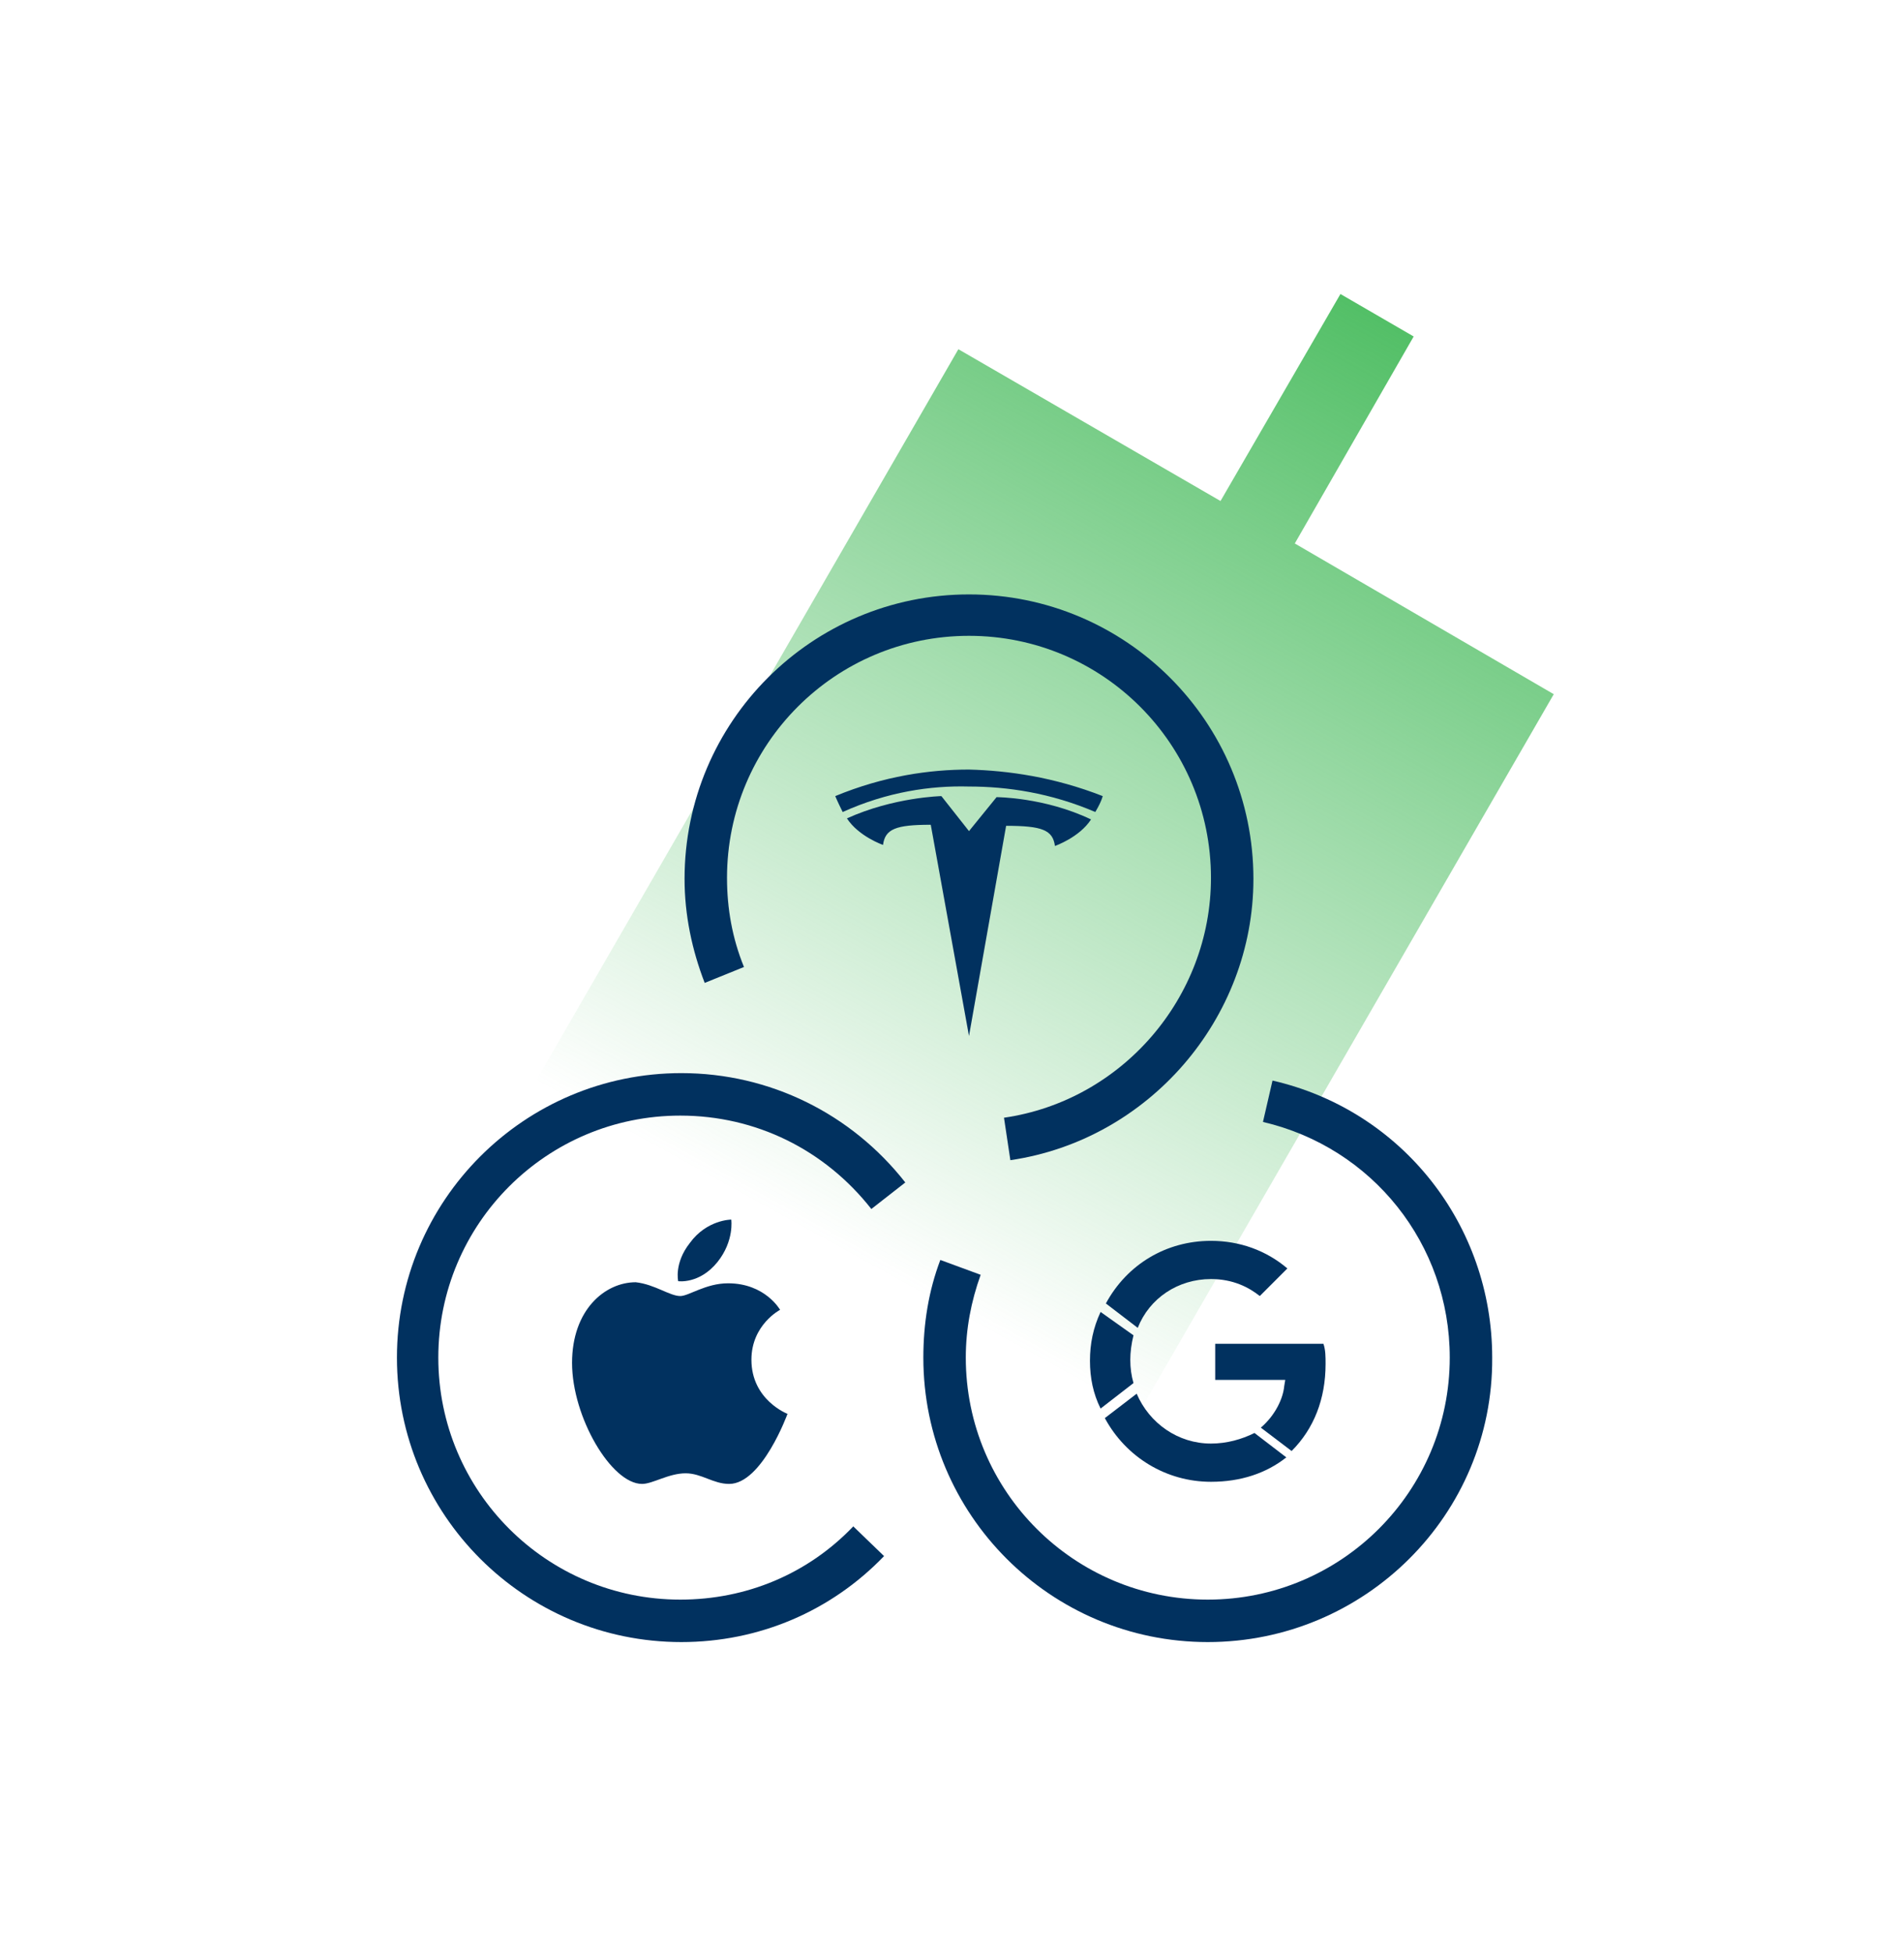 <svg width="78" height="80" viewBox="0 0 78 80" fill="none" xmlns="http://www.w3.org/2000/svg">
<path fill-rule="evenodd" clip-rule="evenodd" d="M57.913 13.783L54.913 12.043L50 20.522L39.261 14.304L14.609 57L25.348 63.217L20.348 71.913L23.348 73.652L28.348 64.957L39 71.13L63.652 28.435L53.043 22.261L57.913 13.783Z" fill="url(#paint0_linear)"/>
<path d="M27.913 67.261C21.478 67.261 16.261 62.044 16.261 55.609C16.261 49.174 21.478 43.956 27.913 43.956C31.522 43.956 34.87 45.609 37.087 48.435L35.696 49.522C33.783 47.087 30.956 45.696 27.87 45.696C22.391 45.696 17.956 50.13 17.956 55.609C17.956 61.087 22.391 65.522 27.87 65.522C30.565 65.522 33.087 64.478 34.956 62.522L36.217 63.739C34.044 66 31.087 67.261 27.913 67.261Z" fill="#01315F"/>
<path d="M41.391 47.522L41.13 45.783C45.956 45.087 49.609 40.87 49.609 35.957C49.609 30.478 45.174 26.044 39.696 26.044C34.217 26.044 29.783 30.478 29.783 35.957C29.783 37.218 30 38.435 30.478 39.609L28.869 40.261C28.348 38.913 28.044 37.478 28.044 36C28.044 29.565 33.261 24.348 39.696 24.348C46.13 24.348 51.348 29.565 51.348 36C51.348 41.739 47.044 46.696 41.391 47.522Z" fill="#01315F"/>
<path d="M49.478 67.261C43.043 67.261 37.826 62.043 37.826 55.609C37.826 54.217 38.043 52.869 38.522 51.609L40.174 52.217C39.783 53.304 39.565 54.435 39.565 55.609C39.565 61.087 44 65.522 49.478 65.522C54.956 65.522 59.391 61.087 59.391 55.609C59.391 50.956 56.217 47 51.739 45.956L52.13 44.261C57.435 45.478 61.13 50.174 61.13 55.609C61.174 62.043 55.913 67.261 49.478 67.261Z" fill="#01315F"/>
<path d="M39.696 42.435L41.217 33.826C42.696 33.826 43.13 34 43.217 34.652C43.217 34.652 44.217 34.304 44.696 33.565C42.783 32.652 40.826 32.652 40.826 32.652L39.696 34.043L38.565 32.609C38.565 32.609 36.609 32.652 34.696 33.522C35.174 34.261 36.174 34.609 36.174 34.609C36.261 33.956 36.696 33.783 38.13 33.783L39.696 42.435Z" fill="#01315F"/>
<path d="M39.696 32.217C41.261 32.217 43.044 32.478 44.87 33.261C45.13 32.826 45.174 32.609 45.174 32.609C43.174 31.826 41.304 31.565 39.696 31.522C38.087 31.522 36.217 31.783 34.217 32.609C34.217 32.609 34.304 32.826 34.522 33.261C36.348 32.435 38.13 32.174 39.696 32.217Z" fill="#01315F"/>
<path d="M28.261 50.913C28.957 49.956 29.957 49.956 29.957 49.956C29.957 49.956 30.087 50.826 29.391 51.696C28.652 52.609 27.783 52.478 27.783 52.478C27.783 52.478 27.609 51.739 28.261 50.913ZM27.87 53.087C28.217 53.087 28.913 52.565 29.826 52.565C31.348 52.565 31.957 53.652 31.957 53.652C31.957 53.652 30.783 54.261 30.783 55.696C30.783 57.348 32.261 57.913 32.261 57.913C32.261 57.913 31.217 60.783 29.87 60.783C29.217 60.783 28.739 60.348 28.087 60.348C27.391 60.348 26.739 60.783 26.304 60.783C25.044 60.783 23.435 58.044 23.435 55.826C23.435 53.652 24.783 52.522 26.044 52.522C26.826 52.609 27.435 53.087 27.87 53.087Z" fill="#01315F"/>
<path d="M54.304 55.87C54.304 55.565 54.304 55.304 54.217 55.044H49.783V56.522H52.652L52.609 56.783C52.565 57.261 52.261 57.956 51.652 58.478L52.913 59.435C53.826 58.522 54.304 57.304 54.304 55.87Z" fill="#01315F"/>
<path d="M49.609 59.13C48.261 59.13 47.087 58.304 46.565 57.087L45.261 58.087C46.13 59.696 47.783 60.696 49.609 60.696C50.826 60.696 51.87 60.348 52.696 59.696L51.391 58.696C50.87 58.956 50.261 59.13 49.609 59.13Z" fill="#01315F"/>
<path d="M45.087 53.739C44.783 54.391 44.652 55.043 44.652 55.739C44.652 56.435 44.783 57.087 45.087 57.696L46.435 56.652C46.348 56.348 46.304 56.043 46.304 55.696C46.304 55.391 46.348 55.043 46.435 54.696L45.087 53.739Z" fill="#01315F"/>
<path d="M49.609 52.391C50.522 52.391 51.174 52.739 51.609 53.087L52.739 51.957C51.87 51.218 50.783 50.826 49.609 50.826C47.783 50.826 46.174 51.783 45.304 53.391L46.609 54.391C47.087 53.174 48.261 52.391 49.609 52.391Z" fill="#01315F"/>
<defs>
<linearGradient id="paint0_linear" x1="55.876" y1="12.386" x2="34.468" y2="51.21" gradientUnits="userSpaceOnUse">
<stop stop-color="#52BF66"/>
<stop offset="1" stop-color="#52BF66" stop-opacity="0"/>
</linearGradient>
</defs>
</svg>
